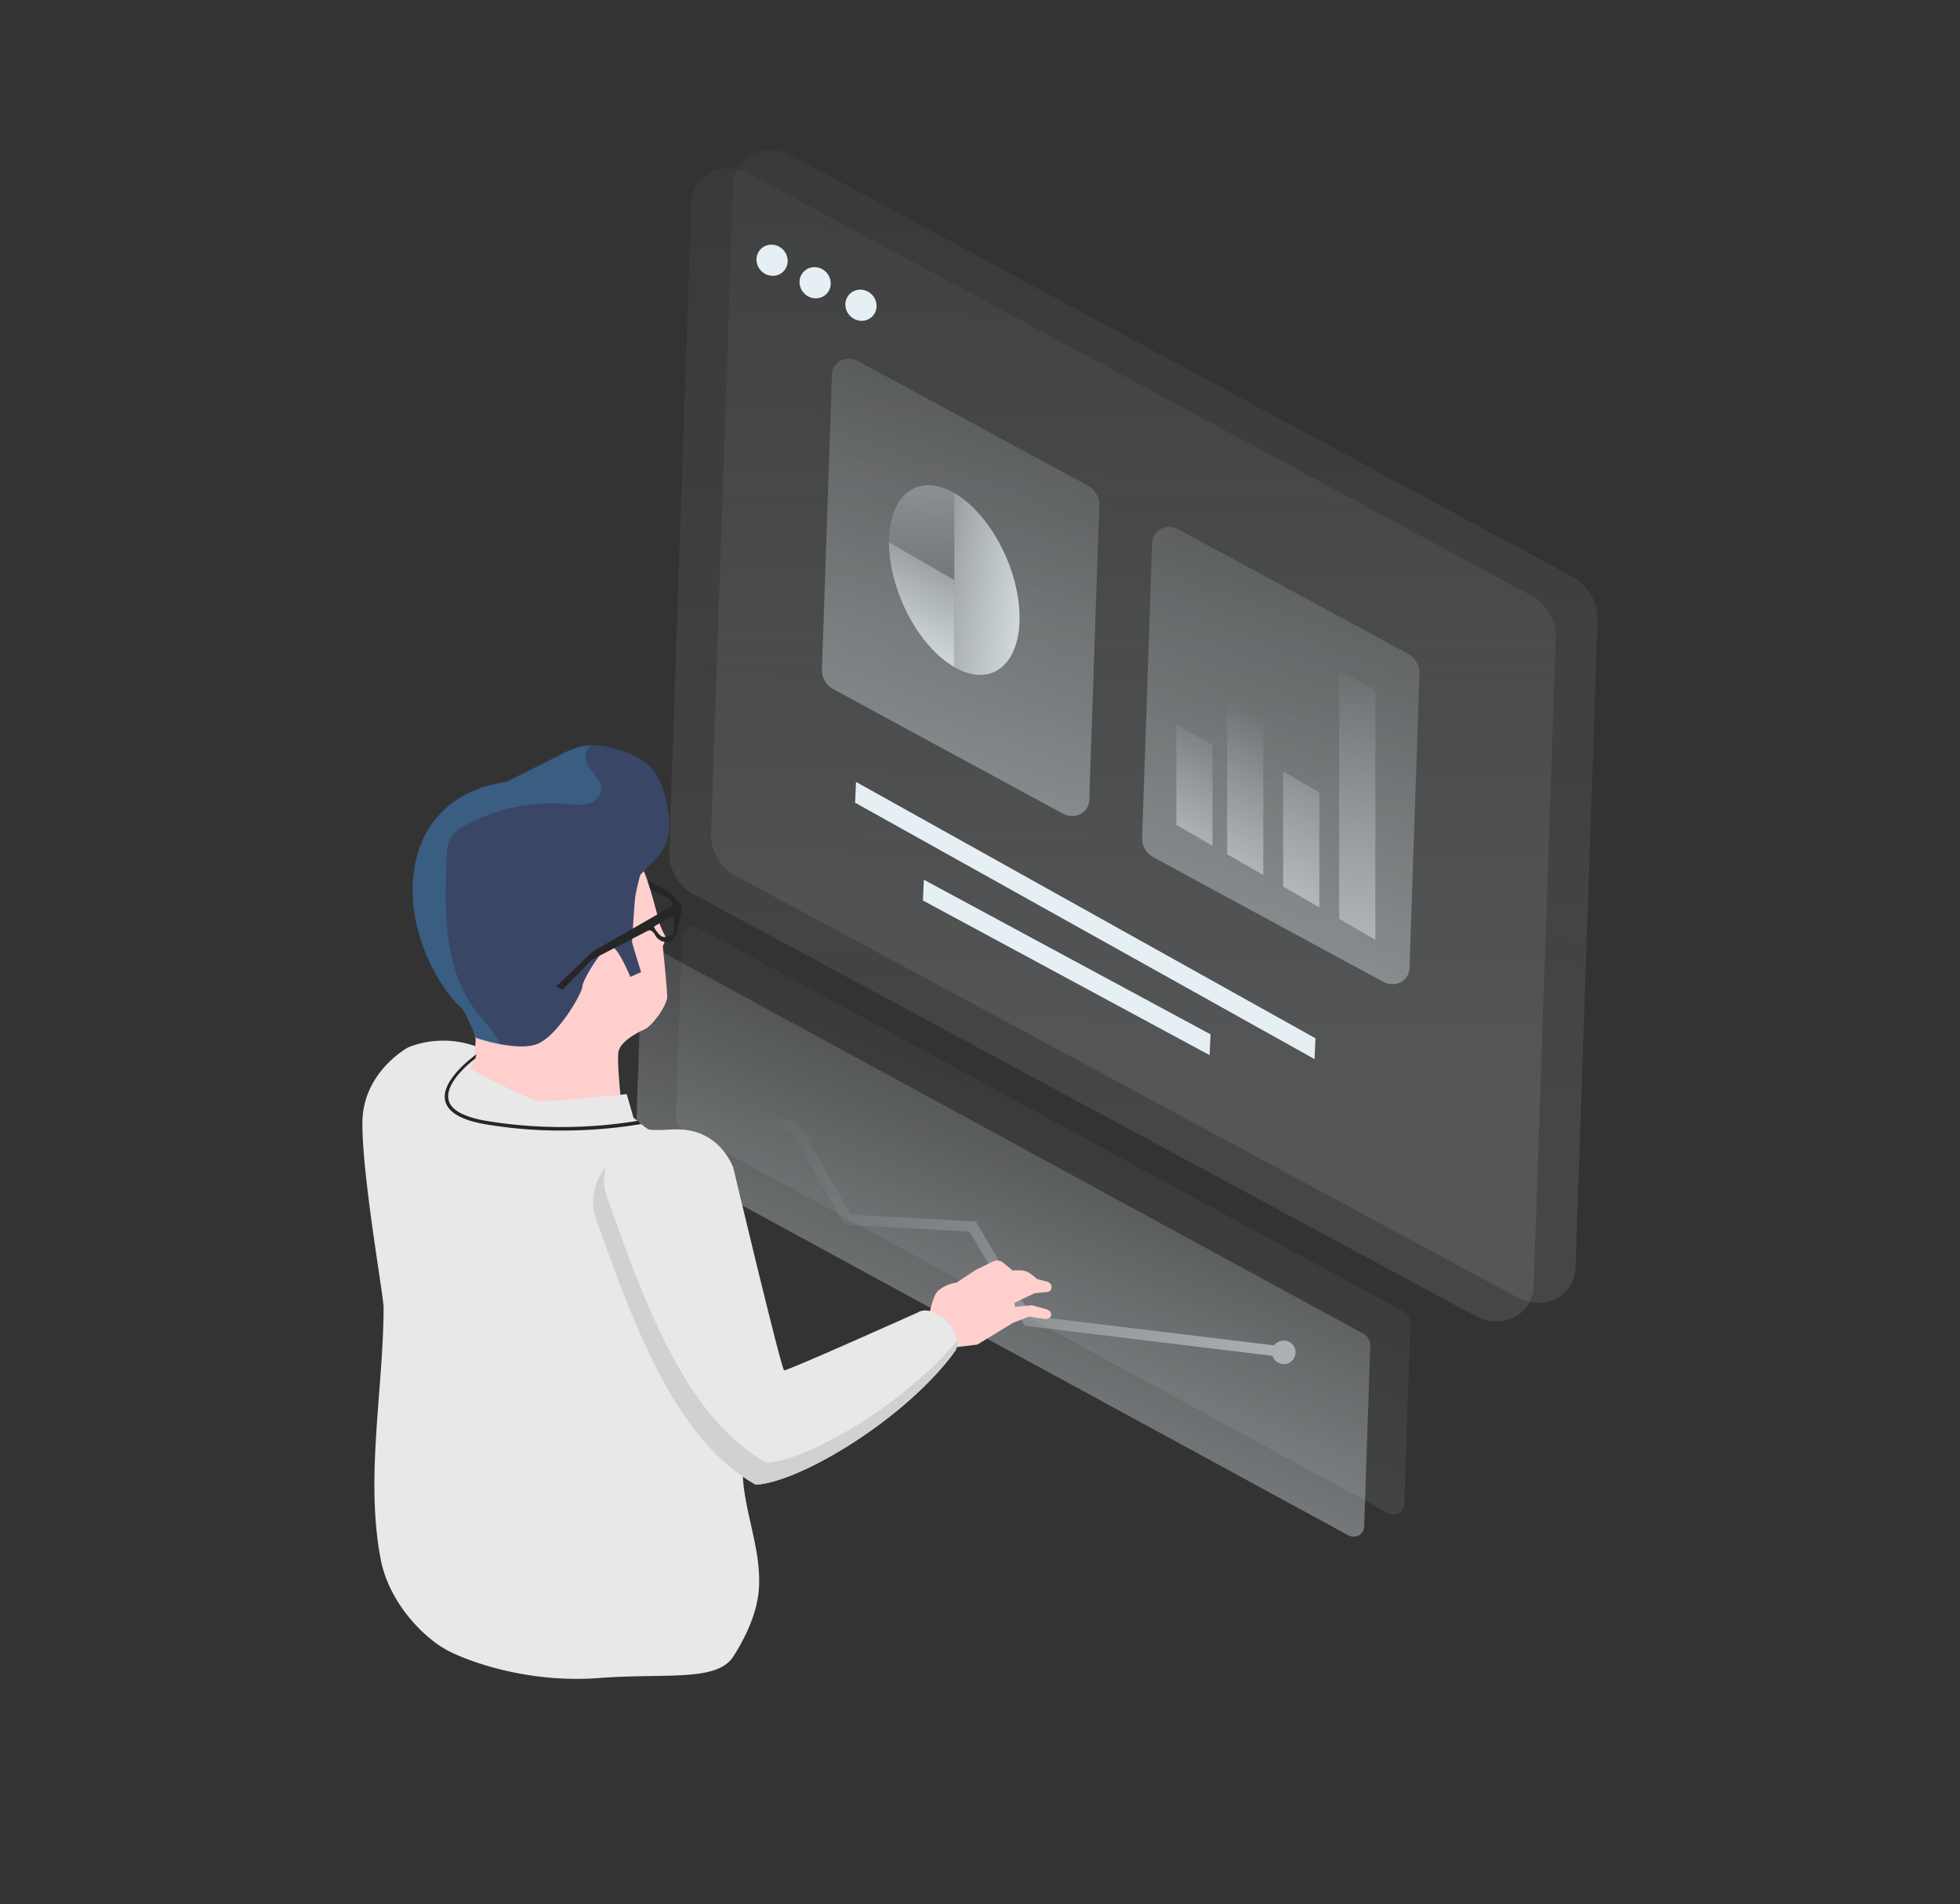 <svg xmlns="http://www.w3.org/2000/svg" xmlns:xlink="http://www.w3.org/1999/xlink" viewBox="0 0 555.06 539.29"><rect x="0" y="0" width="555.06" height="539.29" fill="#333333" stroke="none"/><defs><style>.cls-1{isolation:isolate;}.cls-2,.cls-3,.cls-5{opacity:0.1;}.cls-2{fill:url(#linear-gradient);}.cls-3{fill:url(#linear-gradient-2);}.cls-4{fill:#e6eff3;}.cls-5{fill:url(#linear-gradient-3);}.cls-14,.cls-15,.cls-6{opacity:0.43;}.cls-6{fill:url(#linear-gradient-4);}.cls-7{opacity:0.54;fill:url(#linear-gradient-5);}.cls-8{fill:#e8e8e8;}.cls-9{fill:#ffcfcd;}.cls-10{fill:#3a4666;}.cls-11{fill:#262626;}.cls-12{fill:#3994c1;opacity:0.3;}.cls-12,.cls-13{mix-blend-mode:multiply;}.cls-13{fill:#d1d1d1;}.cls-14{fill:url(#linear-gradient-6);}.cls-15{fill:url(#linear-gradient-7);}.cls-16{fill:url(#linear-gradient-8);}.cls-17{fill:url(#linear-gradient-9);}.cls-18{fill:url(#linear-gradient-10);}.cls-19{fill:url(#linear-gradient-11);}.cls-20{fill:url(#linear-gradient-12);}.cls-21{fill:url(#linear-gradient-13);}.cls-22{fill:url(#linear-gradient-14);}</style><linearGradient id="linear-gradient" x1="325.83" y1="313.24" x2="330.76" y2="-175.45" gradientUnits="userSpaceOnUse"><stop offset="0" stop-color="#e6eff3"/><stop offset="0.84" stop-color="#e6eff3" stop-opacity="0"/></linearGradient><linearGradient id="linear-gradient-2" x1="313.98" y1="318.47" x2="318.92" y2="-170.22" xlink:href="#linear-gradient"/><linearGradient id="linear-gradient-3" x1="272.03" y1="403.27" x2="339.15" y2="237.86" xlink:href="#linear-gradient"/><linearGradient id="linear-gradient-4" x1="260.68" y1="409.52" x2="327.8" y2="244.11" xlink:href="#linear-gradient"/><linearGradient id="linear-gradient-5" x1="355.39" y1="329.65" x2="200.3" y2="363.27" xlink:href="#linear-gradient"/><linearGradient id="linear-gradient-6" x1="243.8" y1="236" x2="324.94" y2="36.05" xlink:href="#linear-gradient"/><linearGradient id="linear-gradient-7" x1="334.48" y1="283.63" x2="415.62" y2="83.68" xlink:href="#linear-gradient"/><linearGradient id="linear-gradient-8" x1="530.81" y1="-1081.37" x2="525.88" y2="-1168.72" gradientTransform="matrix(0.87, 0.5, 0, 1.15, -118.94, 1265.78)" xlink:href="#linear-gradient"/><linearGradient id="linear-gradient-9" x1="548.16" y1="-1076.64" x2="542.43" y2="-1178.06" gradientTransform="matrix(0.87, 0.5, 0, 1.15, -118.94, 1265.78)" xlink:href="#linear-gradient"/><linearGradient id="linear-gradient-10" x1="566.62" y1="-1067.36" x2="559.39" y2="-1195.24" gradientTransform="matrix(0.87, 0.5, 0, 1.15, -118.94, 1265.78)" xlink:href="#linear-gradient"/><linearGradient id="linear-gradient-11" x1="387.58" y1="377.27" x2="382.59" y2="145.53" xlink:href="#linear-gradient"/><linearGradient id="linear-gradient-12" x1="-5103.23" y1="-3943.42" x2="-5037.82" y2="-3948.4" gradientTransform="matrix(0, -1.15, 0.87, 0.5, 3679.25, -3704.67)" xlink:href="#linear-gradient"/><linearGradient id="linear-gradient-13" x1="-5001.43" y1="-3962.54" x2="-5090.99" y2="-3930.3" gradientTransform="matrix(0, -1.15, 0.87, 0.5, 3679.25, -3704.67)" xlink:href="#linear-gradient"/><linearGradient id="linear-gradient-14" x1="-5060.57" y1="-3885.74" x2="-5053.25" y2="-3952.87" gradientTransform="matrix(0, -1.15, 0.87, 0.5, 3679.25, -3704.67)" xlink:href="#linear-gradient"/></defs><g class="cls-1"><g id="Layer_1" data-name="Layer 1"><path class="cls-2" d="M452.44,175.37,446.18,359c-.28,8.22-8.85,12.59-16.58,8.43l-221-119.23a13.49,13.49,0,0,1-7.24-12.06L207.61,52.5c.28-8.18,8.88-12.55,16.58-8.42L263.35,65.2,445.2,163.31A13.64,13.64,0,0,1,452.44,175.37Z"/><path class="cls-3" d="M440.59,180.6l-6.26,183.67c-.28,8.22-8.84,12.59-16.57,8.43l-221-119.23a13.51,13.51,0,0,1-7.24-12.06l6.23-183.67c.28-8.19,8.88-12.56,16.57-8.43L251.5,70.43l181.85,98.11A13.64,13.64,0,0,1,440.59,180.6Z"/><ellipse class="cls-4" cx="218.65" cy="73.72" rx="4.32" ry="4.51" transform="translate(12.98 178.32) rotate(-45.59)"/><ellipse class="cls-4" cx="230.84" cy="80.09" rx="4.32" ry="4.51" transform="translate(12.09 188.94) rotate(-45.59)"/><ellipse class="cls-4" cx="243.83" cy="86.46" rx="4.32" ry="4.51" transform="translate(11.43 200.13) rotate(-45.59)"/><path class="cls-5" d="M399.42,374.83l-.25,7.1-1.5,44.24a2.82,2.82,0,0,1-2.43,2.77,3.43,3.43,0,0,1-2.21-.4L193.42,319.87a3.77,3.77,0,0,1-2-3.38L193,269.8,193,268l.1-2.87a3,3,0,0,1,4.63-2.35L397.39,371.46A3.81,3.81,0,0,1,399.42,374.83Z"/><path class="cls-6" d="M388.07,381.08l-.25,7.1-1.5,44.24a2.82,2.82,0,0,1-2.43,2.77,3.43,3.43,0,0,1-2.21-.4L182.07,326.12a3.77,3.77,0,0,1-2-3.37l1.58-46.7.06-1.79.1-2.87a3,3,0,0,1,4.63-2.35L386,377.71A3.81,3.81,0,0,1,388.07,381.08Z"/><path class="cls-7" d="M366.89,383.06a3.34,3.34,0,0,1-3.31,3.32,3.29,3.29,0,0,1-3.19-2.34l-70.19-8.53-15.6-26.66-35.49-2-15-26.43-20.42-2.13-14.5-8.53a1.46,1.46,0,0,1-.53-2,1.5,1.5,0,0,1,2-.53l14.18,8.4,21,2L240.87,344l35.5,2L292,372.72l68.83,8.35a3.39,3.39,0,0,1,2.74-1.37A3.35,3.35,0,0,1,366.89,383.06Z"/><path class="cls-8" d="M107.93,442.25c2.56,12.15,12.4,22,19.22,25.44s23.26,9.09,42.65,7.59c18.58-1.43,33.31,1.21,37.92-6.15.21-.32.4-.64.58-.93,3.39-5.55,6.33-12.14,6.65-18.72.46-9.3-2.88-18.17-4.19-27.27-1.44-10,.78-20,1.86-30s1.92-6.27,1.92-8c0-.41.07-3.68.15-8.5.24-15.84-12.55-52.3-15.61-54.18-4-2.46-14-1-15.44-1.66s-6.61-5.76-11.51-8.52-26.22-10.45-36.67-14.71a27,27,0,0,0-19.83,0s-12.78,6.82-13,21.1,6,49.66,6,52.44C108.6,393.73,103.29,419,107.93,442.25Z"/><path class="cls-9" d="M132.45,316.29c.28,1.12,5.11,4.41,20.13,3.34,11.28-.8,15.53-4.35,19-4.81,1.16-.15,4.39-2.06,4.39-2.06s-1.31-11.93-.83-14.8,5.13-5.42,7.37-6.38,6.42-6.85,6.43-9.25c0-2-.84-10.4-1.14-13.32h0c-.06-.63-.1-1-.1-1s1.22-2.27.5-3.26a18,18,0,0,1-1.6-3.84s-3-12.16-4.59-14.72-4.43-15.2-12.26-15.39-43,39.85-43,39.85,6.81,19.05,7.76,22.25-2,14.18-3.86,17.3C129.19,312.75,132.18,315.18,132.45,316.29Z"/><path class="cls-10" d="M179,266.78c0,.47,2.56,8.58,2.56,8.58l-3.06,1.34s-3.51-8.66-5.57-8.75-8,9.66-8,11.45-7.27,14.66-13.34,16.5c-2.86.87-6.79.46-10.08-.18a55,55,0,0,1-6.67-1.77s-2.87-7.63-4.49-8.9-9.54-9.95-12.55-24.21.73-32.42,20-38.27c0,0,2.5-.59,5.83-1.26,4.57-1,10.6-2.07,13.66-2.06,4.6,0,10.51,1.82,13,3.53h0a4.39,4.39,0,0,1,.87.68c1.58,1.75,7.32,6.89,7.63,8.47a72.5,72.5,0,0,0,2.88,7.43s-.69,4.53-.14,5.68a5.59,5.59,0,0,1-.21,2.81,59.06,59.06,0,0,0-1.48,6.47C179.62,256.74,179,266.3,179,266.78Z"/><path class="cls-11" d="M157.45,279.46l1.89.86,8.26-8.5L182.75,264c.5-.26,1.05-.64,1.63-.4a3,3,0,0,1,1.25,1.43,3.67,3.67,0,0,0,2.68,1.77,2.77,2.77,0,0,0,3.11-2.06c.22-.79.44-1.58.64-2.38.4-1.61.75-3.24,1.05-4.88a1.49,1.49,0,0,0,0-.42,1.2,1.2,0,0,0-.26-.5,18.46,18.46,0,0,0-2.59-3.18c-1.95-1.8-4.55-2.69-6.88-4l.64,2a1.46,1.46,0,0,0,.2.46,1.43,1.43,0,0,0,.59.41l4.23,2.06c1.17.93,1.41.93,1.41,1.86a.72.72,0,0,1-.08.41.78.78,0,0,1-.26.21c-6.9,3.89-15.2,8.72-22.09,12.62l-.13.07Zm27.86-17.06a1.14,1.14,0,0,1,.22-.16l1.89-1.08,2.29-1.3.79-.45s.3-.13.31-.17c-.16,1,.47,4.23,0,5.11a2.05,2.05,0,0,1-1.34.89,3,3,0,0,1-1.88.08,3.25,3.25,0,0,1-1.25-1.08,6.27,6.27,0,0,1-1-1.4C185.22,262.62,185.22,262.5,185.31,262.4Z"/><path class="cls-8" d="M180,318.64l-2.52-8.74s-22.32,2.27-25,2-20.14-9.54-20.14-9.54l2.19-2.38-4.69,3.26-1.09,7.7,4.9,10.59,16.85,2.19Z"/><path class="cls-11" d="M159,320.22a127,127,0,0,1-21.6-1.79c-6.76-1.17-10.57-3.41-11.32-6.65-1.37-5.92,8.48-12.89,8.88-13.18l-.38,1.25c-.09.07-8.75,6.43-7.54,11.71.66,2.81,4.2,4.79,10.53,5.9a132.25,132.25,0,0,0,43.06,0l.95.92A135.82,135.82,0,0,1,159,320.22Z"/><path class="cls-10" d="M188.44,239.3c-1.52,3.41-4.62,5.82-7.17,8.55a15.48,15.48,0,0,0-3.14,4.36l-4.73-.13c-4.6-1.64-9.72-.9-14.44.31s-9.46,2.87-14.34,3.05a24.09,24.09,0,0,1-18.31-7.71,18.68,18.68,0,0,1-2.49-3.14,11.25,11.25,0,0,1-2.12-6.36,9.86,9.86,0,0,1,3.55-6.93,28.24,28.24,0,0,1,6.84-4.23c3.81-1.93,7.63-3.82,11.44-5.76,4.89-2.44,9.78-4.93,14.67-7.37a26.65,26.65,0,0,1,6.87-2.68,19,19,0,0,1,2.18-.23,25.36,25.36,0,0,1,8.85,1.65A20.12,20.12,0,0,1,184,217c2.85,2.82,4.07,6.88,4.85,10.81S190,235.78,188.44,239.3Z"/><path class="cls-12" d="M170.24,222.78a4.92,4.92,0,0,1,0,1.27,5,5,0,0,1-4,3.68,18,18,0,0,1-5.67,0A50.41,50.41,0,0,0,131.51,234a10.39,10.39,0,0,0-3.78,3.12c-1,1.66-1.16,3.73-1.25,5.67-.08,1.67-.13,3.29-.17,5-.4,13.45.28,27.42,8.1,38.08,2,2.75,4.39,5.14,6.21,8a4.57,4.57,0,0,1,.83,2,55,55,0,0,1-6.67-1.77s-2.87-7.63-4.49-8.9-9.54-9.95-12.55-24.21.73-32.42,20-38.27c0,0,2.5-.59,5.83-1.26,4.89-2.44,9.78-4.93,14.67-7.37a26.65,26.65,0,0,1,6.87-2.68,19,19,0,0,1,2.18-.23,4.48,4.48,0,0,0-1.47,2.57c-.49,3.41,3.87,6,4.42,9.18Z"/><path class="cls-9" d="M262.19,387.56l7.6-5.86,7-.86,10.09-6.16,4.65-1.77,1.7.3,2.37.32c2.22.5,2.93-1.88.81-2.68l-4.18-1.16-4.84.47-.09-1.15,5.66-2.69,3.24-.34c1.41.21,2.5-1.87.55-2.9l-3-.78L292,360.89a5,5,0,0,0-3.17-1.08l-2.14,0-2.51-2.11a2.78,2.78,0,0,0-3-.37l-4.75,2.3-5.55,3.67a9.9,9.9,0,0,0-5.24,2.34c-1.57,1.36-2.68,7.74-2.68,7.74l-7.64,3.84Z"/><path class="cls-8" d="M270.56,382.57c-13.73,19.07-44,37.35-56.54,37.95C191.53,408,179.8,376.28,169.2,346.34c-8.32-19.45,28-39.25,38.4-15.82,0,0,13.65,57.36,14.46,57.61s37.72-16.32,37.72-16.32C264.45,368.78,273.28,377.42,270.56,382.57Z"/><path class="cls-13" d="M271,379.75a4.52,4.52,0,0,1-.46,2.84c-13.72,19.07-44,37.31-56.52,37.92-22.47-12.55-34.21-44.22-44.83-74.16-2.44-5.69-1-11.44,2.44-16.06a14.69,14.69,0,0,0,.66,9.86c10.57,29.94,22.31,61.61,44.78,74.16C228.86,413.75,256.36,397.54,271,379.75Z"/><polygon class="cls-4" points="372.53 294.09 242.42 221.47 242.16 227.36 372.27 299.98 372.53 294.09"/><polygon class="cls-4" points="342.81 292.97 261.63 249.18 261.37 255.06 342.55 298.86 342.81 292.97"/><path class="cls-14" d="M311.32,143l-.4,11.55-2.44,72a4.6,4.6,0,0,1-4,4.5,5.61,5.61,0,0,1-3.59-.65l-64.82-35.15a6.16,6.16,0,0,1-3.31-5.49l2.59-76,.09-2.9.16-4.67c.14-3.73,4-5.73,7.53-3.83L308,137.51A6.17,6.17,0,0,1,311.32,143Z"/><path class="cls-15" d="M402,190.63l-.4,11.55-2.44,72a4.61,4.61,0,0,1-4,4.5,5.56,5.56,0,0,1-3.59-.66l-64.82-35.14a6.16,6.16,0,0,1-3.31-5.49l2.58-76,.1-2.9.16-4.67c.14-3.73,4-5.73,7.53-3.83l64.84,35.14A6.17,6.17,0,0,1,402,190.63Z"/><polygon class="cls-16" points="343.38 239.56 333.14 233.65 333.14 205.12 343.38 211.04 343.38 239.56"/><polygon class="cls-17" points="357.76 247.86 347.52 241.95 347.52 193.76 357.76 199.68 357.76 247.86"/><polygon class="cls-18" points="373.63 257.02 363.38 251.11 363.38 218.51 373.63 224.43 373.63 257.02"/><polygon class="cls-19" points="389.49 266.18 379.24 260.26 379.24 189.7 389.49 195.62 389.49 266.18"/><path class="cls-20" d="M251.77,153.62l18.48,10.67v24.64C260.07,183.05,251.77,167.25,251.77,153.62Z"/><path class="cls-21" d="M270.25,139.65v24.64l-18.48-10.67C251.77,140,260.07,133.77,270.25,139.65Z"/><path class="cls-22" d="M270.25,139.65c10.23,5.9,18.48,21.73,18.48,35.31s-8.25,19.87-18.48,14Z"/></g></g></svg>